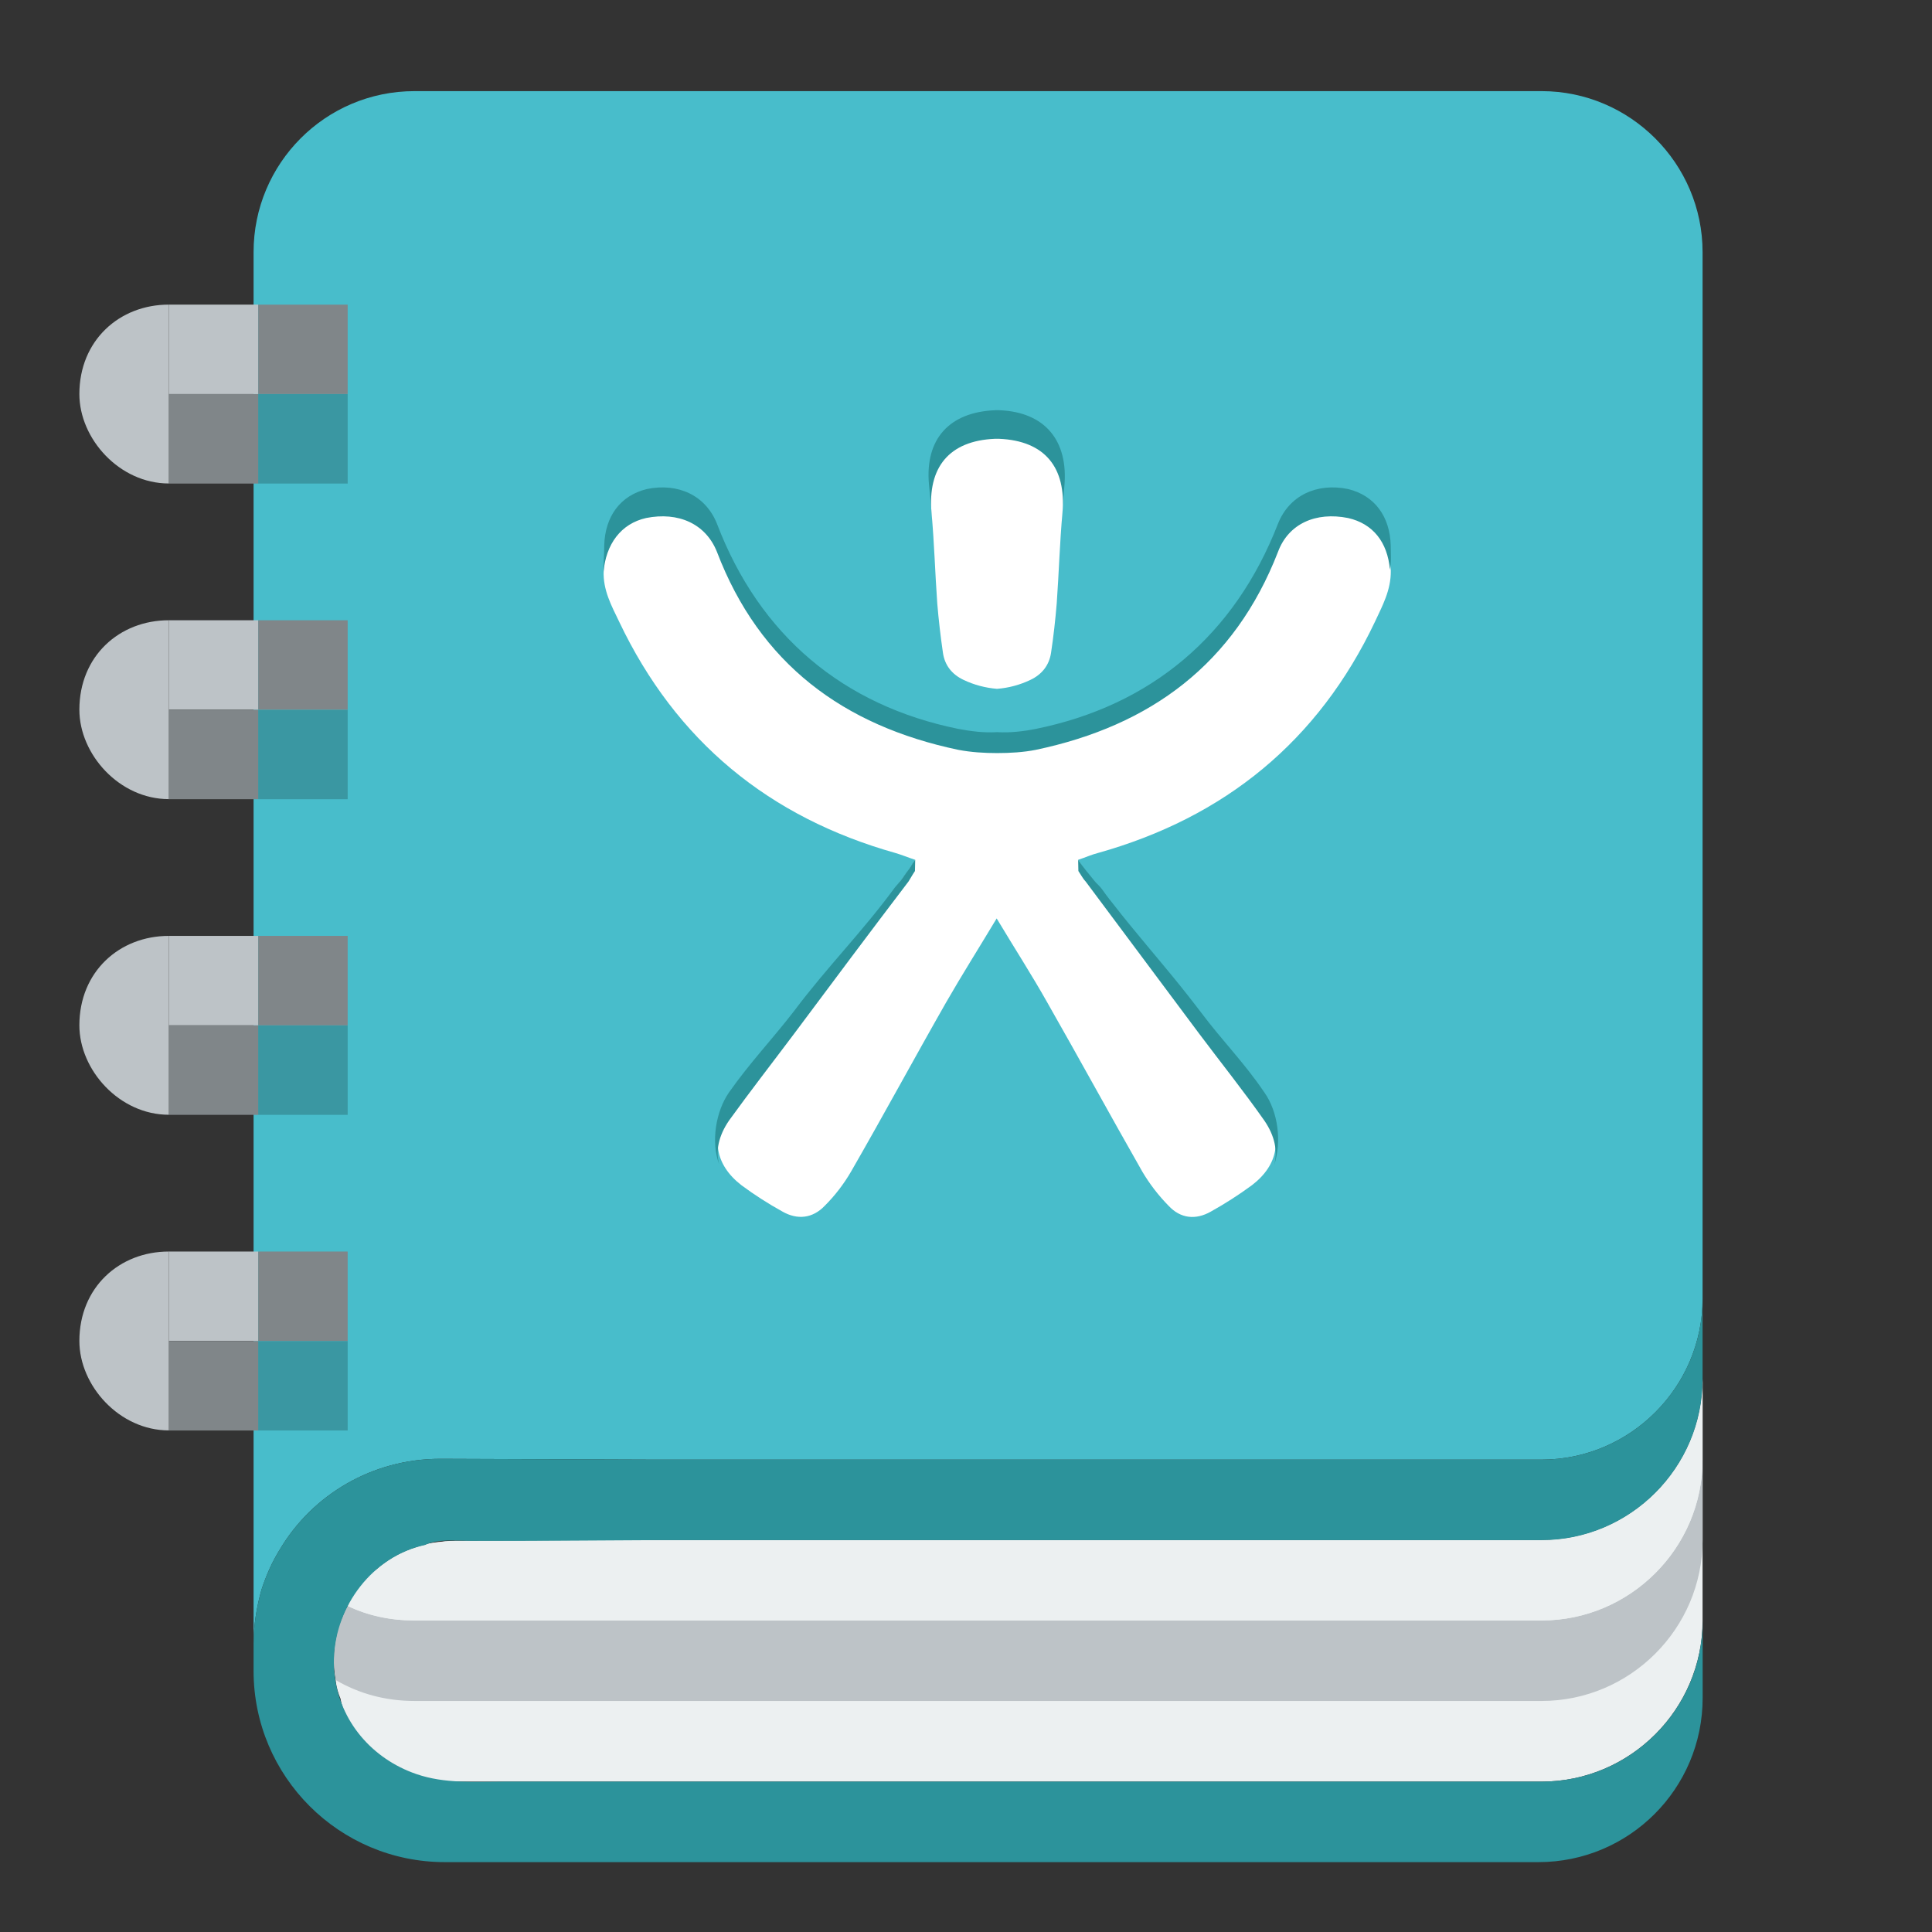 <?xml version="1.0" encoding="utf-8"?>
<!-- Generator: Adobe Illustrator 27.9.0, SVG Export Plug-In . SVG Version: 6.00 Build 0)  -->
<svg version="1.1"
	 id="Calque_1" class="book_svg" xmlns:rdf="http://www.w3.org/1999/02/22-rdf-syntax-ns#" xmlns:dc="http://purl.org/dc/elements/1.1/" xmlns:cc="http://creativecommons.org/ns#"
	 xmlns="http://www.w3.org/2000/svg" xmlns:xlink="http://www.w3.org/1999/xlink" x="0px" y="0px" viewBox="0 0 24 24"
	 style="enable-background:new 0 0 24 24;" xml:space="preserve">
<rect x="0" y="0" width="24" height="24" fill="#333333" stroke="none"/>
<path style="fill:#ECF0F1;" d="M21.15,17.132v3c0,1.1-0.9,2-2,2H5.55
	c-0.09,0-0.18-0.01-0.26-0.04c-0.25-0.06-0.48-0.18-0.66-0.35
	c-0.05-0.03-0.08-0.08-0.12-0.12c-0.05-0.05-0.08-0.1-0.12-0.16
	c-0.04-0.05-0.07-0.11-0.1-0.18c-0.03-0.05-0.05-0.12-0.06-0.18
	c-0.03-0.07-0.05-0.14-0.06-0.22v-0.01c-0.01-0.07-0.02-0.14-0.02-0.21v-0.06
	c0-0.09,0.01-0.18,0.03-0.27c0.01-0.08,0.04-0.16,0.07-0.23
	c0.02-0.05,0.04-0.1,0.07-0.15c0.04-0.12,0.12-0.23,0.21-0.32
	c0.01,0,0.01-0.01,0.01-0.01c0.04-0.05,0.08-0.09,0.13-0.12
	c0.17-0.15,0.38-0.26,0.61-0.31c0.04-0.02,0.08-0.02,0.13-0.03
	c0.08-0.01,0.16-0.02,0.24-0.02l2.5-0.01h11C20.25,19.132,21.15,18.232,21.15,17.132z
	"/>
<path style="fill:#BDC3C7;" d="M21.15,18.13v1c0,1.1-0.9,2-2,2h-14
	c-0.36,0-0.69-0.09-0.98-0.26c-0.01-0.07-0.02-0.14-0.02-0.21v-0.06
	c0-0.09,0.01-0.18,0.03-0.27C4.19,20.25,4.22,20.17,4.25,20.1
	C4.27,20.05,4.29,20,4.32,19.95c0.25,0.12,0.53,0.18,0.83,0.18h14
	C20.25,20.13,21.15,19.23,21.15,18.13z"/>
<path style="fill:#ECF0F1;" d="M21.15,17.13v1c0,1.1-0.9,2-2,2h-14
	c-0.3,0-0.58-0.06-0.83-0.18c0.04-0.12,0.12-0.23,0.21-0.32
	c0.01,0,0.01-0.01,0.01-0.01C4.58,19.57,4.62,19.53,4.67,19.5
	c0.17-0.15,0.38-0.26,0.61-0.31c0.04-0.02,0.08-0.02,0.13-0.03
	c0.08-0.01,0.16-0.02,0.24-0.02l2.5-0.01h11C20.25,19.13,21.15,18.23,21.15,17.13z"
	/>
<path style="fill:#48BDCB;" d="M21.15,3.132v13c0,1.1-0.9,2-2,2h-11l-2.68-0.01
	c-0.85,0-1.59,0.45-1.99,1.12c-0.1,0.16-0.17,0.32-0.23,0.5
	c-0.06,0.21-0.1,0.44-0.1,0.68V3.132c0-1.1,0.89-2,2-2h14
	C20.25,1.132,21.15,2.032,21.15,3.132z"/>
<path style="fill:#2C939B;" d="M4.148,20.602c-0.002,0.066,0,0.132,0.008,0.198
	c0.063,0.583,0.467,1.049,1.016,1.238c0.354,0.122,0.724,0.094,1.092,0.094
	c0.636,0,1.272,0,1.908,0c0.877,0,1.754,0,2.631,0c0.961,0,1.922,0,2.884,0
	c0.889,0,1.777,0,2.666,0c0.659,0,1.318,0,1.977,0c0.273,0,0.546,0,0.821,0c1.1,0,2-0.9,2-2
	v0.96c0,1.127-0.913,2.04-2.04,2.04H5.526c-1.312,0-2.376-1.064-2.376-2.376v-0.334
	c0-0.24,0.04-0.47,0.1-0.68c0.06-0.18,0.13-0.34,0.23-0.5
	c0.4-0.67,1.14-1.12,1.99-1.12l2.68,0.01h11c1.1,0,2-0.9,2-2v1c0,1.1-0.9,2-2,2
	c0,0-11,0-11,0c-0.77,0.003-1.539,0.012-2.309,0.009
	c-0.167-0.001-0.406-0.027-0.561,0.051C4.627,19.334,4.168,19.95,4.148,20.602z"/>
<g>
	<g>
		<path style="fill:#BDC3C7;" d="M2.097,15.547v1.111h1.111v-1.111H2.097z"/>
		<path style="fill:#808689;" d="M2.097,16.659v1.111h1.111v-1.111H2.097z"/>
		<path style="opacity:0.2;" d="M3.208,16.659v1.111h1.111v-1.111H3.208z"/>
		<path style="fill:#808689;" d="M3.208,15.547v1.111h1.111v-1.111H3.208z"/>
		<path style="fill:#BDC3C7;" d="M2.097,15.547c-0.614,0-1.111,0.445-1.111,1.111
			c0,0.556,0.498,1.111,1.111,1.111V15.547z"/>
	</g>
	<g>
		<path style="fill:#BDC3C7;" d="M2.097,11.626v1.111h1.111v-1.111H2.097z"/>
		<path style="fill:#808689;" d="M2.097,12.738v1.111h1.111v-1.111H2.097z"/>
		<path style="opacity:0.2;" d="M3.208,12.738v1.111h1.111v-1.111H3.208z"/>
		<path style="fill:#808689;" d="M3.208,11.626v1.111h1.111v-1.111H3.208z"/>
		<path style="fill:#BDC3C7;" d="M2.097,11.626c-0.614,0-1.111,0.445-1.111,1.111
			c0,0.556,0.498,1.111,1.111,1.111V11.626z"/>
	</g>
	<g>
		<path style="fill:#BDC3C7;" d="M2.097,7.705v1.111h1.111V7.705H2.097z"/>
		<path style="fill:#808689;" d="M2.097,8.817v1.111h1.111v-1.111H2.097z"/>
		<path style="opacity:0.2;" d="M3.208,8.817v1.111h1.111v-1.111H3.208z"/>
		<path style="fill:#808689;" d="M3.208,7.705v1.111h1.111V7.705H3.208z"/>
		<path style="fill:#BDC3C7;" d="M2.097,7.705c-0.614,0-1.111,0.445-1.111,1.111
			c0,0.556,0.498,1.111,1.111,1.111V7.705z"/>
	</g>
	<g>
		<path style="fill:#BDC3C7;" d="M2.097,3.784v1.111h1.111V3.784H2.097z"/>
		<path style="fill:#808689;" d="M2.097,4.896v1.111h1.111V4.896H2.097z"/>
		<path style="opacity:0.2;" d="M3.208,4.896v1.111h1.111V4.896H3.208z"/>
		<path style="fill:#808689;" d="M3.208,3.784v1.111h1.111V3.784H3.208z"/>
		<path style="fill:#BDC3C7;" d="M2.097,3.784c-0.614,0-1.111,0.445-1.111,1.111
			c0,0.556,0.498,1.111,1.111,1.111V3.784z"/>
	</g>
</g>
<g transform="translate(0.512 0.5)">
	<path style="fill:#2C939B;" d="M12.71,5.54c-0.034,0.375-0.065,0.725-0.092,1.099
		c-0.017,0.206-0.04,0.412-0.071,0.617c-0.024,0.155-0.115,0.267-0.256,0.334
		C12.16,7.653,12.019,7.691,11.876,7.702c-0.144-0.012-0.285-0.049-0.415-0.111
		c-0.142-0.067-0.233-0.179-0.256-0.334c-0.03-0.206-0.054-0.412-0.071-0.617
		c-0.027-0.375-0.073-0.751-0.106-1.122c-0.051-0.567,0.255-0.899,0.822-0.922h0.054
		C12.469,4.619,12.761,4.973,12.71,5.54z"/>
</g>
<g transform="translate(0.512 0.5)">
	<path style="fill:#FFFFFF;" d="M16.569,7.222c-0.705,1.485-1.866,2.433-3.445,2.875
		c-0.078,0.02-0.152,0.054-0.243,0.084c0.04,0.064,0.061,0.101,0.088,0.138
		c0.472,0.631,0.945,1.258,1.417,1.889c0.27,0.361,0.55,0.712,0.806,1.08
		c0.236,0.341,0.179,0.682-0.152,0.935c-0.163,0.12-0.333,0.229-0.509,0.327
		c-0.189,0.108-0.378,0.088-0.526-0.071c-0.126-0.128-0.236-0.271-0.327-0.425
		c-0.398-0.698-0.783-1.404-1.181-2.102c-0.192-0.341-0.405-0.671-0.628-1.043
		c-0.223,0.371-0.432,0.702-0.628,1.043c-0.398,0.698-0.779,1.404-1.181,2.102
		c-0.09,0.155-0.2,0.298-0.327,0.425c-0.148,0.155-0.337,0.179-0.526,0.071
		c-0.177-0.098-0.347-0.207-0.509-0.327c-0.327-0.253-0.388-0.597-0.152-0.935
		c0.256-0.368,0.536-0.722,0.806-1.08c0.473-0.631,0.945-1.258,1.417-1.889
		c0.027-0.034,0.047-0.074,0.088-0.138c-0.091-0.03-0.165-0.061-0.243-0.084
		c-1.572-0.442-2.729-1.39-3.435-2.875c-0.094-0.196-0.202-0.391-0.192-0.631
		c0.017-0.361,0.202-0.624,0.53-0.695c0.398-0.084,0.739,0.071,0.874,0.422
		c0.533,1.39,1.572,2.159,3.003,2.453c0.159,0.033,0.321,0.047,0.482,0.04
		c0.162,0.006,0.324-0.007,0.482-0.04c1.431-0.294,2.466-1.063,3.003-2.453
		c0.135-0.351,0.476-0.506,0.874-0.422c0.327,0.071,0.513,0.334,0.53,0.695
		C16.768,6.831,16.66,7.026,16.569,7.222z"/>
	<path style="fill:#FFFFFF;" d="M30.158,12.6v-0.02h0.01
		C30.168,12.59,30.158,12.59,30.158,12.6z"/>
	<path style="fill:#FFFFFF;" d="M36.068,9.35c0,0.08-0.01,0.16-0.04,0.23
		c0.02-0.08,0.03-0.17,0.03-0.27C36.068,9.32,36.068,9.34,36.068,9.35z"/>
	<path style="fill:#FFFFFF;" d="M12.686,5.872c-0.034,0.375-0.044,0.749-0.071,1.123
		c-0.017,0.206-0.04,0.412-0.071,0.617c-0.024,0.155-0.115,0.267-0.256,0.334
		c-0.13,0.062-0.271,0.1-0.415,0.111c-0.144-0.012-0.285-0.049-0.415-0.111
		c-0.142-0.067-0.233-0.179-0.256-0.334c-0.03-0.206-0.054-0.412-0.071-0.617
		c-0.027-0.375-0.037-0.752-0.071-1.123c-0.051-0.567,0.219-0.897,0.786-0.921h0.054
		C12.466,4.975,12.736,5.306,12.686,5.872z"/>
</g>
<path style="fill:#2C939B;" d="M17.276,6.775c0,0.1,0.01,0.2-0.01,0.3
	c-0.03-0.34-0.21-0.57-0.52-0.64c-0.4-0.08-0.74,0.07-0.87,0.42
	c-0.54,1.39-1.58,2.16-3.01,2.46c-0.15,0.03-0.32,0.04-0.48,0.04
	s-0.32-0.01-0.48-0.04c-1.43-0.3-2.47-1.07-3-2.46
	c-0.14-0.35-0.48-0.5-0.88-0.42c-0.31,0.07-0.5,0.32-0.53,0.68
	c0-0.11,0.01-0.22,0.01-0.34c0.01-0.36,0.2-0.62,0.53-0.7
	c0.39-0.08,0.73,0.08,0.87,0.43c0.53,1.39,1.57,2.26,3,2.55
	c0.16,0.03,0.32,0.05,0.48,0.04c0.16,0.01,0.33-0.01,0.48-0.04
	c1.43-0.29,2.47-1.16,3.01-2.55c0.14-0.35,0.48-0.51,0.87-0.43
	C17.076,6.155,17.266,6.415,17.276,6.775z"/>
<path style="fill:#2C939B;" d="M11.369,10.681l-0.003,0.139c-0.04,0.06-0.06,0.1-0.08,0.13
	c-0.48,0.63-0.95,1.26-1.42,1.89c-0.27,0.36-0.55,0.72-0.81,1.08
	C8.926,14.11,8.886,14.3,8.936,14.47c-0.11-0.29-0.04-0.67,0.12-0.9
	c0.26-0.37,0.537-0.659,0.807-1.009c0.42-0.56,0.846-0.98,1.256-1.54
	c0.02-0.02,0.04-0.05,0.06-0.07c0.04-0.05,0.07-0.1,0.11-0.15
	C11.319,10.761,11.329,10.731,11.369,10.681z"/>
<path style="fill:#2C939B;" d="M15.826,14.48c0.05-0.18,0.01-0.37-0.12-0.56
	c-0.26-0.37-0.54-0.72-0.81-1.08c-0.47-0.63-0.94-1.26-1.41-1.89
	c-0.03-0.03-0.05-0.07-0.09-0.13c0,0-0.003-0.139-0.003-0.139
	c0.061,0.092,0.134,0.177,0.203,0.262c0.008,0.009,0.015,0.019,0.024,0.027
	c0.008,0.009,0.018,0.017,0.026,0.026c0.035,0.034,0.062,0.076,0.091,0.116
	c0.03,0.041,0.062,0.081,0.094,0.121c0.067,0.087,0.136,0.172,0.205,0.257
	c0.137,0.168,0.277,0.333,0.415,0.5c0.142,0.17,0.281,0.342,0.416,0.518
	c0.017,0.023,0.035,0.045,0.052,0.068c0.27,0.36,0.537,0.624,0.787,0.994
	C15.876,13.81,15.926,14.18,15.826,14.48z"/>
</svg>

